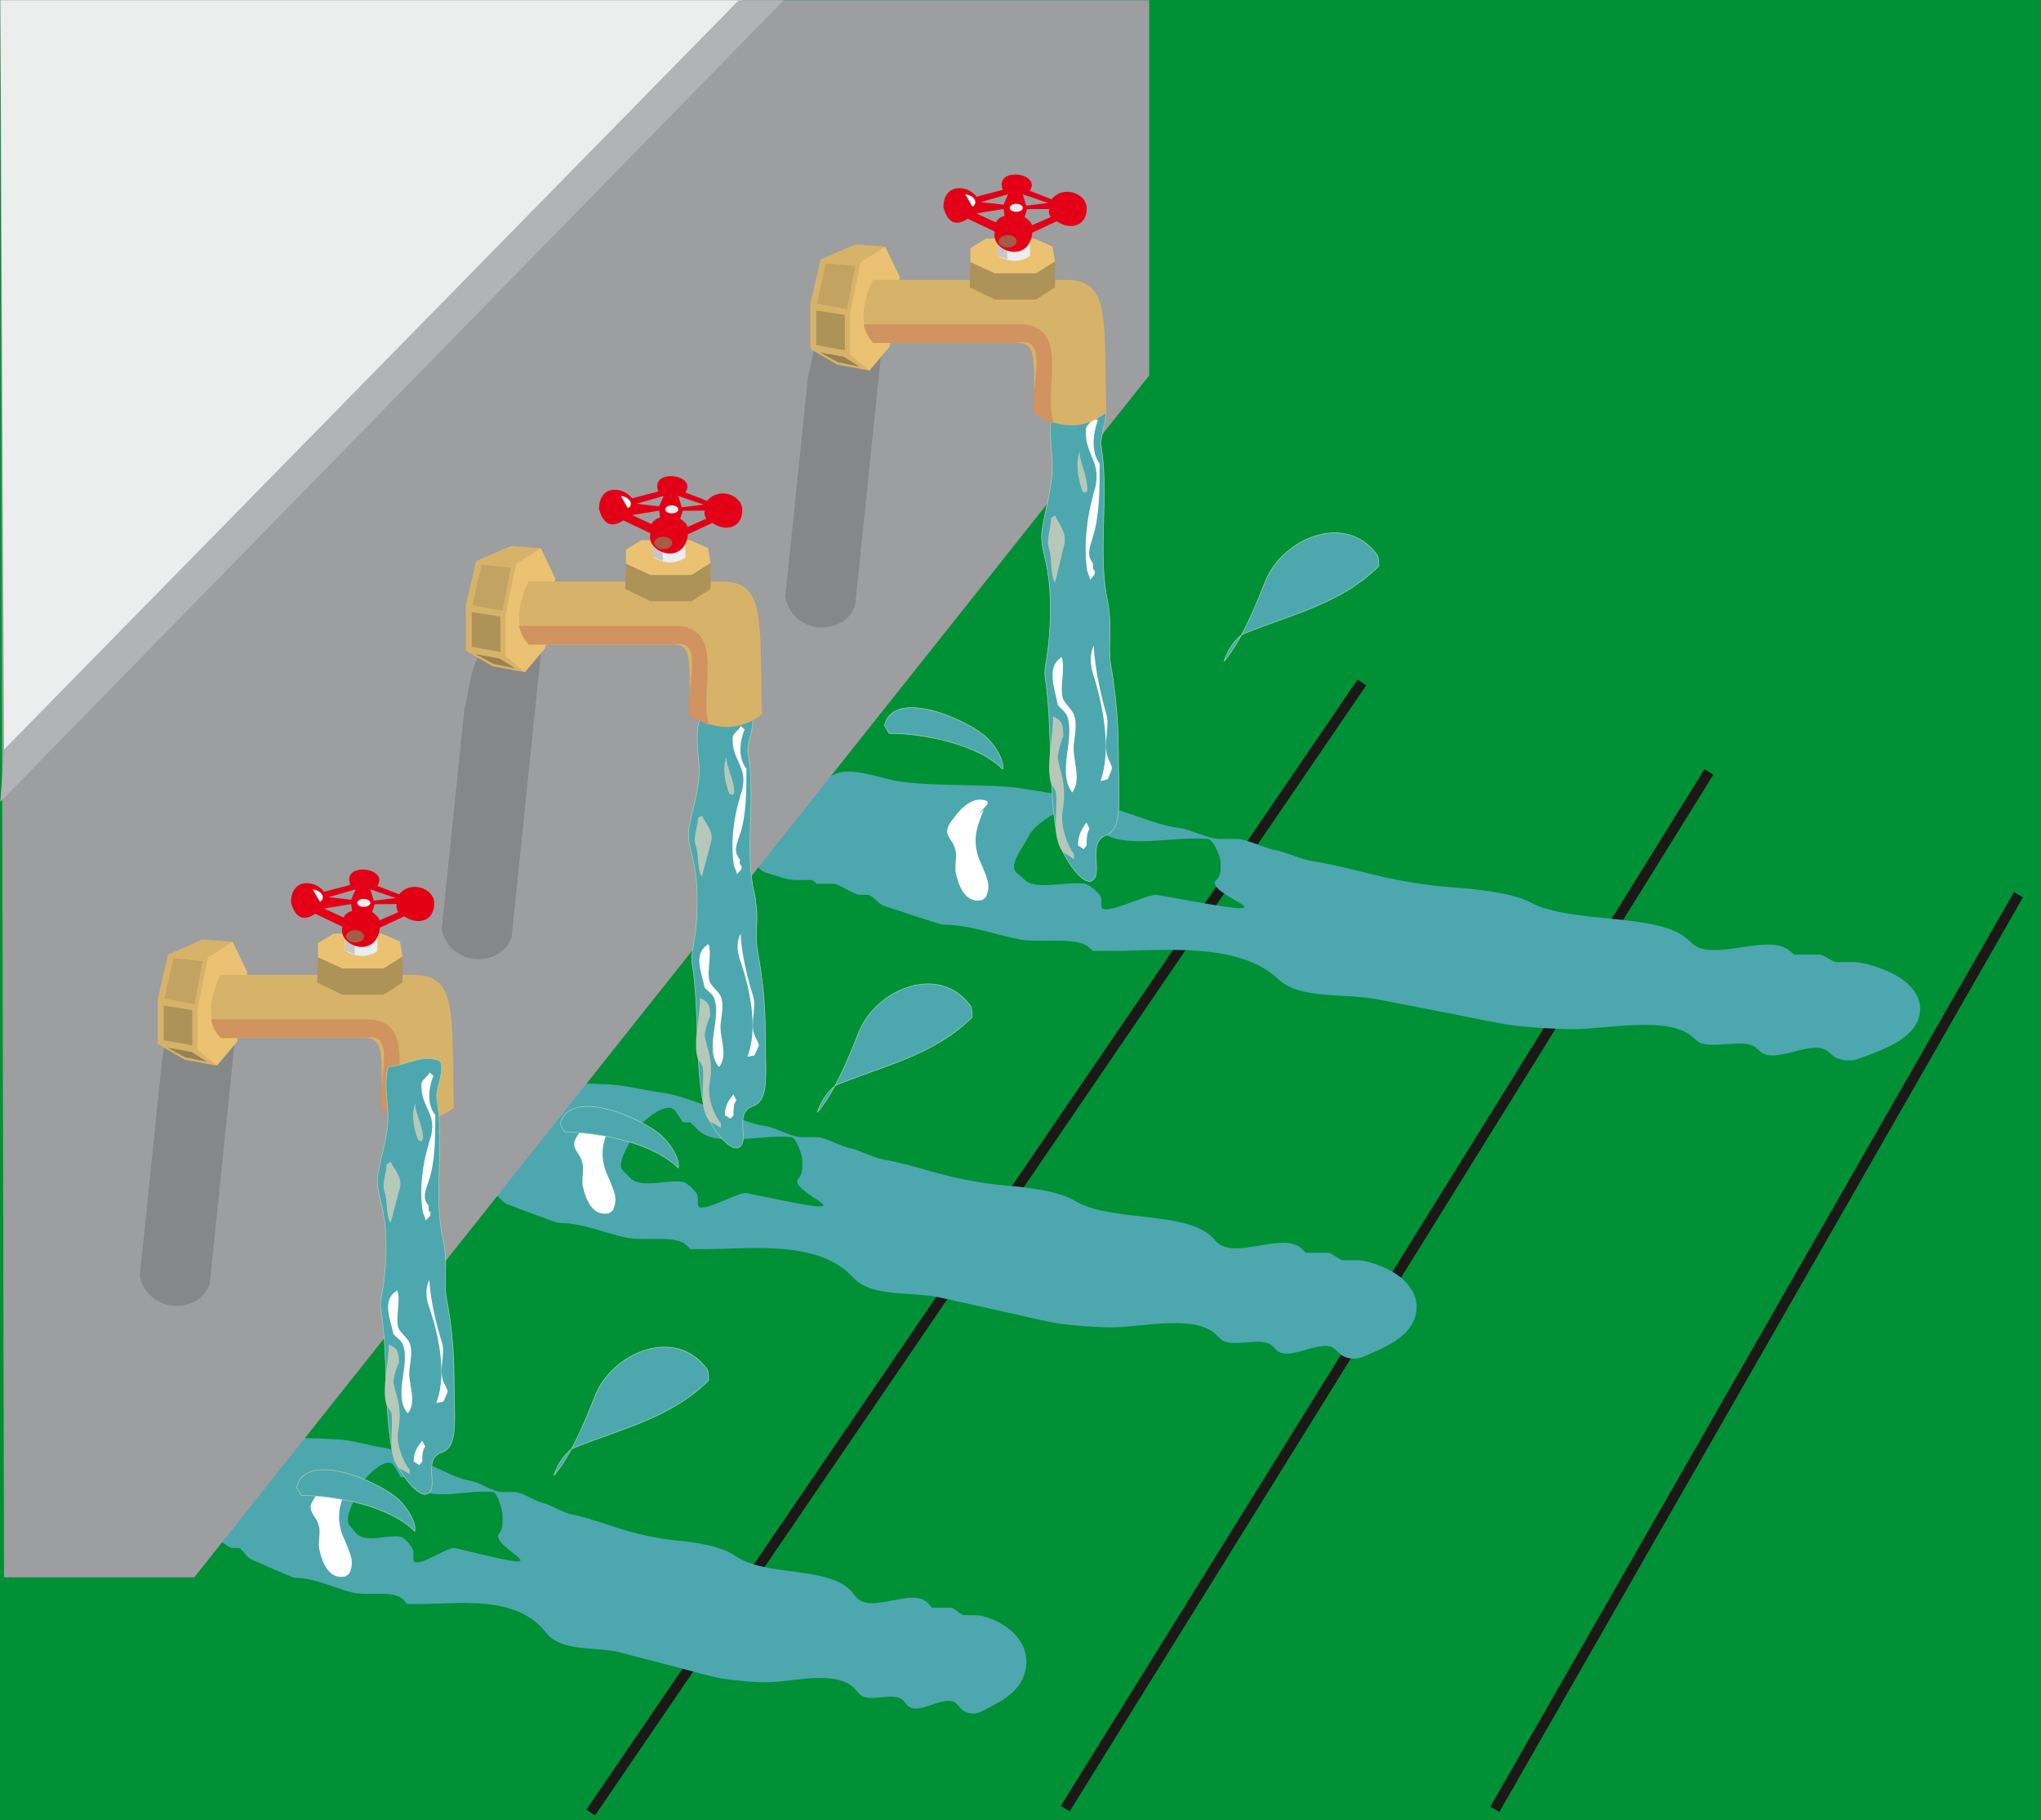 <svg xmlns="http://www.w3.org/2000/svg" xml:space="preserve" width="279.35mm" height="941.48" fill-rule="evenodd" stroke-linejoin="round" stroke-width="28.222" preserveAspectRatio="xMidYMid" version="1.2" viewBox="0 0 27935 24910"><rect x="0" y="0" width="27935" height="24910" fill="#333333" stroke="none"/><defs class="ClipPathGroup"><clipPath id="a" clipPathUnits="userSpaceOnUse"><path d="M0 0h27935v24910H0z"/></clipPath></defs><g class="SlideGroup"><g class="Slide" clip-path="url(#a)"><g class="Page"><g class="com.sun.star.drawing.PolyPolygonShape"><path fill="none" d="M0 0h27937v24912H0z" class="BoundingBox"/><path fill="#009035" d="M0 0h27936v24911H0V0Zm0 0Z"/></g><g fill="none" class="com.sun.star.drawing.LineShape"><path d="M8026 9299h10674v15548H8026z" class="BoundingBox"/><path stroke="#1B1918" stroke-linejoin="miter" stroke-width="142" d="M18640 9340 8085 24805"/></g><g fill="none" class="com.sun.star.drawing.LineShape"><path d="M14519 10526h8933v14264h-8933z" class="BoundingBox"/><path stroke="#1B1918" stroke-linejoin="miter" stroke-width="142" d="m23390 10564-8810 14187"/></g><g fill="none" class="com.sun.star.drawing.LineShape"><path d="M20398 12209h7291v12589h-7291z" class="BoundingBox"/><path stroke="#1B1918" stroke-linejoin="miter" stroke-width="142" d="m27626 12245-7166 12516"/></g><g class="com.sun.star.drawing.ClosedBezierShape"><path fill="none" d="M10352 10558h15932v3956H10352z" class="BoundingBox"/><path fill="#4DA7AF" d="M11529 10564c180-25 419 46 640 101 373 97 1165 66 1628 102 180 13 526 84 697 102 297 30 660 167 932 256 228 74 467 175 698 203 178 21 399 153 582 153h231c127 0 356 125 523 153 125 20 353 132 524 155 180 25 477 97 698 152 374 97 815 176 1219 204 290 20 803 73 1049 205 557 300 1744 132 2153 508l58 54c282 261 1047-153 1336 101l59 51h350c56 0 173 102 231 102h234c127 0 373 76 523 152 285 142 475 382 348 664-122 267-503 396-813 511-104 38-269 20-350-51l-59-51c-208-183-718 183-927 0l-58-51c-168-147-648 46-815-101l-59-51c-330-290-1164-104-1632-104-231 0-584-23-812-51-178-20-587-109-816-153-302-58-708-137-1044-203-431-86-1049-2-1338-257l-59-51c-546-480-1567-356-2268-356h-231l-58-50c-168-148-647-56-934-105-302-53-696-203-1046-203-58 0-241-71-348-101-74-21-358-122-465-153-76-20-173-155-231-155h-119c-59 0-290-152-348-152h-234l-58-51h-232c-127 0-299-71-406-102-76-20-164-114-117-203 74-129 330-237 351-308 43-147 66-290 172-409 160-178 435-429 641-457Zm0 0Zm3198 561c-132-168-580 173-641 305-63 141-294 405-172 511l114 102c165 145 588 13 816 51 79 13 231 152 231 203v104c0 160 633-175 757-155l582 104c1359 242 28-129 234-307 40-35 58-102 58-152v-102c0-51-94-301-175-308-463-43-1169 151-1456-102l-114-101h-117l-117-153Z"/></g><g class="com.sun.star.drawing.ClosedBezierShape"><path fill="none" d="M5403 14639h13988v3956H5403z" class="BoundingBox"/><path fill="#4DA7AF" d="M6436 14645c157-25 368 46 561 101 328 97 1024 66 1430 102 158 13 463 84 613 102 260 30 580 167 818 256 201 74 409 175 612 203 158 21 351 153 511 153h203c112 0 313 125 460 153 109 20 310 132 460 155 157 25 419 97 612 152 327 97 716 176 1072 204 254 20 703 73 919 205 490 300 1533 132 1891 508l51 54c249 261 919-153 1173 101l51 51h307c51 0 153 102 204 102h205c112 0 328 76 460 152 249 142 417 382 305 664-107 267-442 396-714 511-91 38-236 20-307-51l-51-51c-183-183-633 183-815 0l-51-51c-148-147-569 46-716-101l-51-51c-290-290-1022-104-1431-104-203 0-513-23-714-51-158-20-516-109-716-153-267-58-623-137-917-203-379-86-922-2-1176-257l-51-51c-480-480-1377-356-1991-356h-204l-50-50c-148-148-568-56-819-105-267-53-612-203-920-203-51 0-211-71-305-101-66-21-315-122-409-153-66-20-152-155-203-155h-104c-51 0-254-152-305-152h-205l-51-51h-203c-112 0-265-71-359-102-66-20-143-114-101-203 63-129 289-237 307-308 38-147 59-290 153-409 139-178 381-429 561-457Zm0 0Zm2808 561c-115-168-509 173-563 305-56 141-259 405-152 511l101 102c145 145 517 13 718 51 68 13 203 152 203 203v104c0 160 554-175 663-155l510 104c1194 242 26-129 206-307 36-35 51-102 51-152v-102c0-51-81-301-152-308-407-43-1027 151-1278-102l-102-101h-101l-104-153Z"/></g><g class="com.sun.star.drawing.ClosedBezierShape"><path fill="none" d="M2121 19497h11930v3955H2121z" class="BoundingBox"/><path fill="#4DA7AF" d="M3002 19502c134-25 315 46 480 101 279 97 871 66 1219 102 135 13 394 84 521 102 221 30 495 167 698 256 170 74 348 175 523 203 133 21 298 153 435 153h173c96 0 266 125 393 153 92 20 264 132 391 155 135 25 360 97 525 152 279 97 609 176 914 204 216 20 599 73 782 205 419 300 1308 132 1613 508l43 54c214 261 785-153 1001 101l43 51h262c43 0 132 102 175 102h175c94 0 280 76 392 152 213 142 355 382 259 664-89 267-376 396-607 511-79 38-204 20-262-51l-46-51c-155-183-538 183-693 0l-43-51c-127-147-485 46-612-101l-44-51c-246-290-871-104-1219-104-173 0-439-23-609-51-135-20-440-109-610-153-229-58-531-137-782-203-323-86-789-2-1005-257l-43-51c-411-480-1176-356-1699-356h-173l-43-50c-127-148-485-56-698-105-229-53-524-203-785-203-43 0-181-71-259-101-56-21-270-122-351-153-56-20-129-155-173-155h-89c-43 0-215-152-259-152h-175l-43-51h-175c-94 0-224-71-305-102-56-20-121-114-86-203 53-129 246-237 261-308 33-147 51-290 130-409 119-178 325-429 480-457Zm0 0Zm2395 561c-99-168-434 173-480 305-48 141-221 405-130 511l87 102c124 145 439 13 612 51 58 13 173 152 173 203v104c0 160 472-175 563-155l437 104c1019 242 21-129 176-307 30-35 43-102 43-152v-102c0-51-69-301-130-308-348-43-876 151-1089-102l-87-101h-86l-89-153Z"/></g><g class="com.sun.star.drawing.PolyPolygonShape"><path fill="none" d="M5 3h15725v21584H5z" class="BoundingBox"/><path fill="#9C9E9F" d="M2659 21586 15729 5138V3H5l50 21583h2604Z"/></g><g class="com.sun.star.drawing.PolyPolygonShape"><path fill="none" d="M5 3h10162v10307H5z" class="BoundingBox"/><path fill="#ECEDED" d="M55 10309 10166 3H5l50 10306Z"/></g><g class="com.sun.star.drawing.PolyPolygonShape"><path fill="none" d="M5 3h10723v10970H5z" class="BoundingBox"/><path fill="#B1B3B4" d="M10112 3 55 10258l-50 714L10727 3h-615Z"/></g><g class="com.sun.star.drawing.ClosedBezierShape"><path fill="none" d="M6045 8679h1386v4448H6045z" class="BoundingBox"/><path fill="#868789" d="m6357 9697-312 3021c121 531 831 521 958 99l427-4133c-1065-68-941 558-1073 1013Z"/></g><g class="com.sun.star.drawing.ClosedBezierShape"><path fill="none" d="M1912 13424h1387v4448H1912z" class="BoundingBox"/><path fill="#868789" d="m2225 14442-312 3021c121 531 831 521 958 99l427-4133c-1065-68-941 558-1073 1013Z"/></g><g class="com.sun.star.drawing.ClosedBezierShape"><path fill="none" d="M10746 4140h1387v4448h-1387z" class="BoundingBox"/><path fill="#868789" d="m11059 5158-312 3021c121 531 831 521 958 99l427-4133c-1065-68-941 558-1073 1013Z"/></g><g class="com.sun.star.drawing.ClosedBezierShape"><path fill="none" d="M5767 16553h214v378h-214z" class="BoundingBox"/><path fill="#FFF" d="M5781 16859c-37 59 10 94 77 51 90-80 126-224 121-357 0 133-134 204-198 306Z"/></g><g class="com.sun.star.drawing.PolyPolygonShape"><path fill="none" d="M4351 12776h1160v718H4351z" class="BoundingBox"/><path fill="#EBC271" d="m4399 13231-48-133v-190l215-132h659l249 109 36 213-478 395-633-262Z"/></g><g class="com.sun.star.drawing.PolyPolygonShape"><path fill="none" d="M2583 12888h802v1697h-802z" class="BoundingBox"/><path fill="#EBC271" d="M2702 13050v743l-119 584 386 206 277-328 138-953-199-414-483 162Z"/></g><g class="com.sun.star.drawing.PolyPolygonShape"><path fill="none" d="M2159 12856h1029v1728H2159z" class="BoundingBox"/><path fill="#D7B369" d="m2301 13062-142 606v618l368 216 443 81-267-216v-565l145-699 338-216-412-30-473 205Z"/></g><g class="com.sun.star.drawing.PolyPolygonShape"><path fill="none" d="M2249 13114h526v630h-526z" class="BoundingBox"/><path fill="#C3A361" d="m2374 13114-124 554 412 74 112-588-400-40Z"/></g><g class="com.sun.star.drawing.PolyPolygonShape"><path fill="none" d="M2239 13762h394v546h-394z" class="BoundingBox"/><path fill="#AE9358" d="m2240 13762 392 60v485l-392-71v-474Z"/></g><g class="com.sun.star.drawing.PolyPolygonShape"><path fill="none" d="M2291 14335h548v199h-548z" class="BoundingBox"/><path fill="#9A824F" d="m2291 14336 331 61 216 136-301-62-246-135Z"/></g><g class="com.sun.star.drawing.ClosedBezierShape"><path fill="none" d="M2888 13341h3325v1994H2888z" class="BoundingBox"/><path fill="#D7B369" d="M3019 13342h2618c625-10 544 472 574 1818-307 236-655 226-986 0-10-738 43-964-244-954H3029c-235-226-132-638-10-864Z"/></g><g class="com.sun.star.drawing.ClosedBezierShape"><path fill="none" d="M2888 13950h2606v1366H2888z" class="BoundingBox"/><path fill="#D19360" d="M2888 13950h2125c737 0 320 910 480 1365l-267-134c-78-326 237-1089-233-975H3020c-66-74-112-155-132-256Z"/></g><g class="com.sun.star.drawing.PolyPolygonShape"><path fill="none" d="M4341 13088h1170v526H4341z" class="BoundingBox"/><path fill="#AE9358" d="m4351 13099 335 155h562l262-165v356l-262 168h-562l-345-168 10-346Z"/></g><g class="com.sun.star.drawing.ClosedBezierShape"><path fill="none" d="M4722 12705h444v378h-444z" class="BoundingBox"/><path fill="#ECEDED" d="M4722 13005v-300h443v310c-133 97-310 84-443-10Z"/></g><g class="com.sun.star.drawing.PolyPolygonShape"><path fill="none" d="M4721 12705h135v360h-135z" class="BoundingBox"/><path fill="#C5C7C8" d="M4855 12705v359l-133-59v-300h133Z"/></g><g class="com.sun.star.drawing.ClosedBezierShape"><path fill="none" d="M3983 11900h1962v1060H3983z" class="BoundingBox"/><path fill="#E30016" d="m4315 12505 372 177c-71 265 465 455 513 13l334-155c190 132 419 61 409-189-8-193-323-310-480-112l-298-116c167-251-491-335-371-13l-359 94c-120-165-452-191-452 145 35 133 119 300 332 156Zm0 0Zm491-133-371 61 265 122c30-58 96-88 119-86l-13-97Zm0 0Zm61-201-61 142-309-35 370-107Zm0 0Zm201 0 48 155 300-36-348-119Zm0 0Zm61 203 302-2c-17 38 10 102 21 110l-259 114c2-43-89-109-100-114l36-108Z"/></g><g class="com.sun.star.drawing.ClosedBezierShape"><path fill="none" d="M4280 12172h140v167h-140z" class="BoundingBox"/><path fill="#FFF" d="m4280 12172 97 166c71-23 58-144-97-166Z"/></g><g class="com.sun.star.drawing.ClosedBezierShape"><path fill="none" d="M4890 12301h180v111h-180z" class="BoundingBox"/><path fill="#ECEDED" d="M4979 12301c50 0 90 25 90 56 0 28-40 54-90 54-49 0-89-26-89-54 0-31 40-56 89-56Z"/></g><g class="com.sun.star.drawing.ClosedBezierShape"><path fill="none" d="M4737 12730h248v170h-248z" class="BoundingBox"/><path fill="#A65B45" d="M4862 12899c66 0 122-38 122-85 0-46-56-84-122-84-70 0-125 38-125 84 0 47 55 85 125 85Z"/></g><g class="com.sun.star.drawing.ClosedBezierShape"><path fill="none" d="M9419 9740h1069v5975H9419z" class="BoundingBox"/><path fill="#4DA7AF" d="M9575 9857c-53 125-28 409-13 549 38 315-78 630-129 912-40 203 51 378 76 566 53 282 38 755-13 1022-12 79-38 188-25 267 104 627 38 1336 157 1948 38 221 339 648 481 582 168-79-78-473 196-567 236-81 168-454 168-1051 0-361-41-739-105-1069-38-204 16-456-25-662 0-61-25-157-38-218-104-582 38-1258-66-1824-25-157 104-361 51-518l-13-15c-208-109-506 78-702 78Z"/><path fill="none" stroke="#A7D4AC" stroke-linejoin="miter" stroke-width="8" d="M9575 9857c-53 125-28 409-13 549 38 315-78 630-129 912-40 203 51 378 76 566 53 282 38 755-13 1022-12 79-38 188-25 267 104 627 38 1336 157 1948 38 221 339 648 481 582 168-79-78-473 196-567 236-81 168-454 168-1051 0-361-41-739-105-1069-38-204 16-456-25-662 0-61-25-157-38-218-104-582 38-1258-66-1824-25-157 104-361 51-518l-13-15c-208-109-506 78-702 78Z"/></g><g class="com.sun.star.drawing.ClosedBezierShape"><path fill="none" d="M5160 14481h1069v5974H5160z" class="BoundingBox"/><path fill="#4DA7AF" d="M5316 14597c-53 125-28 409-13 549 38 315-78 630-129 912-40 203 51 378 76 566 53 282 38 755-13 1022-12 79-38 188-25 267 104 627 38 1336 157 1948 38 221 339 648 481 582 168-79-78-473 196-567 236-81 168-454 168-1051 0-361-41-739-105-1069-38-204 16-456-25-662 0-61-25-157-38-218-104-582 38-1258-66-1824-25-157 104-361 51-518l-13-15c-208-109-506 78-702 78Z"/><path fill="none" stroke="#A7D4AC" stroke-linejoin="miter" stroke-width="8" d="M5316 14597c-53 125-28 409-13 549 38 315-78 630-129 912-40 203 51 378 76 566 53 282 38 755-13 1022-12 79-38 188-25 267 104 627 38 1336 157 1948 38 221 339 648 481 582 168-79-78-473 196-567 236-81 168-454 168-1051 0-361-41-739-105-1069-38-204 16-456-25-662 0-61-25-157-38-218-104-582 38-1258-66-1824-25-157 104-361 51-518l-13-15c-208-109-506 78-702 78Z"/></g><g class="com.sun.star.drawing.ClosedBezierShape"><path fill="none" d="M14253 5491h1069v6575h-1069z" class="BoundingBox"/><path fill="#4DA7AF" d="M14409 5618c-53 137-28 450-13 605 38 345-78 693-129 1003-40 223 51 416 76 622 53 313 38 831-13 1126-12 87-38 206-25 295 104 691 38 1471 157 2144 38 244 339 714 481 640 168-86-78-521 196-622 236-92 168-501 168-1159 0-396-41-815-105-1178-38-224 16-502-25-728 0-66-25-172-38-241-104-640 38-1382-66-2007-25-172 104-396 51-571l-13-15c-208-119-506 86-702 86Z"/><path fill="none" stroke="#A7D4AC" stroke-linejoin="miter" stroke-width="8" d="M14409 5618c-53 137-28 450-13 605 38 345-78 693-129 1003-40 223 51 416 76 622 53 313 38 831-13 1126-12 87-38 206-25 295 104 691 38 1471 157 2144 38 244 339 714 481 640 168-86-78-521 196-622 236-92 168-501 168-1159 0-396-41-815-105-1178-38-224 16-502-25-728 0-66-25-172-38-241-104-640 38-1382-66-2007-25-172 104-396 51-571l-13-15c-208-119-506 86-702 86Z"/></g><g class="com.sun.star.drawing.PolyPolygonShape"><path fill="none" d="M8567 7390h1160v719H8567z" class="BoundingBox"/><path fill="#EBC271" d="m8615 7846-48-133v-190l215-132h659l249 109 36 213-478 395-633-262Z"/></g><g class="com.sun.star.drawing.PolyPolygonShape"><path fill="none" d="M6800 7503h802v1696h-802z" class="BoundingBox"/><path fill="#EBC271" d="M6919 7665v743l-119 584 386 206 277-328 138-953-199-414-483 162Z"/></g><g class="com.sun.star.drawing.PolyPolygonShape"><path fill="none" d="M6375 7473h1028v1727H6375z" class="BoundingBox"/><path fill="#D7B369" d="m6517 7678-142 606v618l368 216 443 81-267-216v-565l145-699 338-216-412-30-473 205Z"/></g><g class="com.sun.star.drawing.PolyPolygonShape"><path fill="none" d="M6466 7729h526v630h-526z" class="BoundingBox"/><path fill="#C3A361" d="m6591 7729-124 554 412 74 112-588-400-40Z"/></g><g class="com.sun.star.drawing.PolyPolygonShape"><path fill="none" d="M6457 8377h393v546h-393z" class="BoundingBox"/><path fill="#AE9358" d="m6457 8377 392 60v485l-392-71v-474Z"/></g><g class="com.sun.star.drawing.PolyPolygonShape"><path fill="none" d="M6507 8951h548v198h-548z" class="BoundingBox"/><path fill="#9A824F" d="m6507 8951 331 61 216 136-301-62-246-135Z"/></g><g class="com.sun.star.drawing.ClosedBezierShape"><path fill="none" d="M7105 7958h3325v1993H7105z" class="BoundingBox"/><path fill="#D7B369" d="M7236 7958h2618c625-10 544 472 574 1818-307 236-655 226-986 0-10-738 43-964-244-954H7246c-235-226-132-638-10-864Z"/></g><g class="com.sun.star.drawing.ClosedBezierShape"><path fill="none" d="M7104 8565h2606v1366H7104z" class="BoundingBox"/><path fill="#D19360" d="M7104 8565h2125c737 0 320 910 480 1365l-267-134c-78-326 237-1089-233-975H7236c-66-74-112-155-132-256Z"/></g><g class="com.sun.star.drawing.PolyPolygonShape"><path fill="none" d="M8557 7704h1170v525H8557z" class="BoundingBox"/><path fill="#AE9358" d="m8567 7714 335 155h562l262-165v356l-262 168h-562l-345-168 10-346Z"/></g><g class="com.sun.star.drawing.ClosedBezierShape"><path fill="none" d="M8937 7320h445v378h-445z" class="BoundingBox"/><path fill="#ECEDED" d="M8938 7620v-300h443v310c-133 97-310 84-443-10Z"/></g><g class="com.sun.star.drawing.PolyPolygonShape"><path fill="none" d="M8938 7320h134v360h-134z" class="BoundingBox"/><path fill="#C5C7C8" d="M9071 7320v359l-133-59v-300h133Z"/></g><g class="com.sun.star.drawing.ClosedBezierShape"><path fill="none" d="M8199 6515h1962v1061H8199z" class="BoundingBox"/><path fill="#E30016" d="m8531 7121 372 177c-71 265 465 455 513 13l334-155c190 132 419 61 409-189-8-193-323-310-480-112l-298-116c167-251-491-335-371-13l-359 94c-120-165-452-191-452 145 35 133 119 300 332 156Zm0 0Zm491-133-371 61 265 122c30-58 96-88 119-86l-13-97Zm0 0Zm61-201-61 142-309-35 370-107Zm0 0Zm201 0 48 155 300-36-348-119Zm0 0Zm61 203 302-2c-17 38 10 102 21 110l-259 114c2-43-89-109-100-114l36-108Z"/></g><g class="com.sun.star.drawing.ClosedBezierShape"><path fill="none" d="M8496 6787h140v168h-140z" class="BoundingBox"/><path fill="#FFF" d="m8496 6787 97 166c71-23 58-144-97-166Z"/></g><g class="com.sun.star.drawing.ClosedBezierShape"><path fill="none" d="M9106 6915h180v112h-180z" class="BoundingBox"/><path fill="#ECEDED" d="M9195 6916c50 0 90 25 90 56 0 28-40 54-90 54-49 0-89-26-89-54 0-31 40-56 89-56Z"/></g><g class="com.sun.star.drawing.ClosedBezierShape"><path fill="none" d="M8954 7346h248v170h-248z" class="BoundingBox"/><path fill="#A65B45" d="M9079 7515c66 0 122-38 122-85 0-46-56-84-122-84-70 0-125 38-125 84 0 47 55 85 125 85Z"/></g><g class="com.sun.star.drawing.ClosedBezierShape"><path fill="none" d="M10024 9936h195v2029h-195z" class="BoundingBox"/><path fill="#FFF" d="M10137 9936c-12 45-92 93-105 139-12 33 0 94 0 127 38 236 185 316 131 583 0 30-38 109-38 140-80 251-130 615-80 912 0 33 39 79 39 127 13-15 66-63 66-78v-33l-25-31v-63c-93-110-41-204 0-332 92-266 92-612 92-909-120-143-92-379-25-537l-55-45Z"/></g><g class="com.sun.star.drawing.ClosedBezierShape"><path fill="none" d="M5765 14676h195v2029h-195z" class="BoundingBox"/><path fill="#FFF" d="M5878 14676c-12 45-92 93-105 139-12 33 0 94 0 127 38 236 185 316 131 583 0 30-38 109-38 140-80 251-130 615-80 912 0 33 39 79 39 127 13-15 66-63 66-78v-33l-25-31v-63c-93-110-41-204 0-332 92-266 92-612 92-909-120-143-92-379-25-537l-55-45Z"/></g><g class="com.sun.star.drawing.ClosedBezierShape"><path fill="none" d="M14858 5705h195v2232h-195z" class="BoundingBox"/><path fill="#FFF" d="M14971 5705c-12 50-92 104-105 154-12 36 0 102 0 140 38 259 185 346 131 640 0 33-38 120-38 153-80 277-130 679-80 1004 0 38 39 89 39 140 13-16 66-69 66-87v-35l-25-33v-71c-93-120-41-224 0-364 92-292 92-674 92-1001-120-158-92-417-25-590l-55-50Z"/></g><g class="com.sun.star.drawing.ClosedBezierShape"><path fill="none" d="M10095 12778h293v1684h-293z" class="BoundingBox"/><path fill="#FFF" d="M10136 12779c-52 93-52 220-12 345 130 363 263 946 105 1337 25 0 63-15 92-15 26-31 51-109 66-143-15-60-53-109-66-154-54-158 38-364-14-521-66-204-158-565-171-849Z"/></g><g class="com.sun.star.drawing.ClosedBezierShape"><path fill="none" d="M5836 17518h293v1683h-293z" class="BoundingBox"/><path fill="#FFF" d="M5877 17518c-52 93-52 220-12 345 130 363 263 946 105 1337 25 0 63-15 92-15 26-31 51-109 66-142-15-61-53-110-66-155-54-158 38-364-14-521-66-204-158-565-171-849Z"/></g><g class="com.sun.star.drawing.ClosedBezierShape"><path fill="none" d="M14929 8834h293v1854h-293z" class="BoundingBox"/><path fill="#FFF" d="M14970 8834c-52 104-52 243-12 380 130 400 263 1041 105 1473 25 0 63-18 92-18 26-33 51-119 66-157-15-66-53-119-66-170-54-174 38-400-14-573-66-226-158-623-171-935Z"/></g><g class="com.sun.star.drawing.ClosedBezierShape"><path fill="none" d="M9920 14978h160v332h-160z" class="BoundingBox"/><path fill="#FFF" d="M10038 14978c-67 78-117 157-117 285l78 46 39-46c0-64 0-158 41-207l-41-78Z"/></g><g class="com.sun.star.drawing.ClosedBezierShape"><path fill="none" d="M5662 19718h159v332h-159z" class="BoundingBox"/><path fill="#FFF" d="M5779 19718c-67 78-117 157-117 285l78 46 39-46c0-64 0-158 41-207l-41-78Z"/></g><g class="com.sun.star.drawing.ClosedBezierShape"><path fill="none" d="M14755 11257h159v366h-159z" class="BoundingBox"/><path fill="#FFF" d="M14872 11257c-67 86-117 172-117 313l78 51 39-51c0-69 0-174 41-227l-41-86Z"/></g><g class="com.sun.star.drawing.ClosedBezierShape"><path fill="none" d="M9572 12921h332v1683h-332z" class="BoundingBox"/><path fill="#FFF" d="M9644 13517c28 31 118 94 130 143 107 283-143 692 67 943 142-173-13-424 27-627 13-112 39-238 0-332-27-78-133-142-158-221-38-142 39-376-13-502-220 126-91 393-53 596Z"/></g><g class="com.sun.star.drawing.ClosedBezierShape"><path fill="none" d="M5311 17660h333v1684h-333z" class="BoundingBox"/><path fill="#FFF" d="M5384 18257c28 31 118 94 130 143 107 283-143 692 67 943 142-173-13-424 27-627 13-112 39-238 0-332-27-78-133-142-158-221-38-142 39-376-13-502-220 126-91 393-53 596Z"/></g><g class="com.sun.star.drawing.ClosedBezierShape"><path fill="none" d="M14406 8992h332v1854h-332z" class="BoundingBox"/><path fill="#FFF" d="M14478 9650c28 33 118 104 130 158 107 310-143 760 67 1037 142-190-13-468 27-692 13-122 39-259 0-363-27-86-133-157-158-244-38-156 39-415-13-554-220 139-91 434-53 658Z"/></g><g class="com.sun.star.drawing.ClosedBezierShape"><path fill="none" d="M9913 10358h138v523h-138z" class="BoundingBox"/><path fill="#B6C8B9" d="M9944 10358c-12 126 106 300 106 489l-25 33c-14 0-26-15-42-15-51-128-105-331-39-507Z"/></g><g class="com.sun.star.drawing.ClosedBezierShape"><path fill="none" d="M5654 15097h138v524h-138z" class="BoundingBox"/><path fill="#B6C8B9" d="M5685 15098c-12 126 106 300 106 489l-25 33c-14 0-26-15-42-15-51-128-105-331-39-507Z"/></g><g class="com.sun.star.drawing.ClosedBezierShape"><path fill="none" d="M14747 6170h138v574h-138z" class="BoundingBox"/><path fill="#B6C8B9" d="M14778 6170c-12 139 106 331 106 537l-25 36c-14 0-26-15-42-15-51-141-105-364-39-558Z"/></g><g class="com.sun.star.drawing.ClosedBezierShape"><path fill="none" d="M9509 11161h234v835h-234z" class="BoundingBox"/><path fill="#B6C8B9" d="M9607 11161c51 109 156 205 130 345l-130 489c-67-79-42-298-80-409-50-141 25-253 25-392l55-33Z"/></g><g class="com.sun.star.drawing.ClosedBezierShape"><path fill="none" d="M5250 15899h233v836h-233z" class="BoundingBox"/><path fill="#B6C8B9" d="M5347 15900c51 109 156 205 130 345l-130 489c-67-79-42-298-80-409-50-141 25-253 25-392l55-33Z"/></g><g class="com.sun.star.drawing.ClosedBezierShape"><path fill="none" d="M14343 7054h234v920h-234z" class="BoundingBox"/><path fill="#B6C8B9" d="M14441 7054c51 119 156 226 130 381l-130 537c-67-86-42-328-80-450-50-155 25-278 25-433l55-35Z"/></g><g class="com.sun.star.drawing.ClosedBezierShape"><path fill="none" d="M9526 13660h342v1777h-342z" class="BoundingBox"/><path fill="#B6C8B9" d="M9578 13660c118 45 143 93 143 251-25 30-76 203-76 267 0 15 25 94 25 109 66 206 79 346 39 567-26 173 66 409 158 518v64c-25-15-118-79-146-79-168-206-76-503-101-739 0-46-55-95-67-125-78-221 40-615 25-833Z"/></g><g class="com.sun.star.drawing.ClosedBezierShape"><path fill="none" d="M5266 18400h342v1777h-342z" class="BoundingBox"/><path fill="#B6C8B9" d="M5318 18400c118 45 143 93 143 251-25 30-76 203-76 267 0 15 25 94 25 109 66 206 79 346 39 567-26 173 66 409 158 518v64c-25-15-118-79-146-79-168-206-76-503-101-739 0-46-55-95-67-125-78-221 40-615 25-833Z"/></g><g class="com.sun.star.drawing.ClosedBezierShape"><path fill="none" d="M14359 9804h342v1958h-342z" class="BoundingBox"/><path fill="#B6C8B9" d="M14411 9804c118 50 143 104 143 276-25 33-76 225-76 296 0 15 25 102 25 119 66 226 79 381 39 623-26 191 66 453 158 572v71c-25-17-118-89-146-89-168-226-76-554-101-813 0-51-55-105-67-138-78-243 40-676 25-917Z"/></g><g class="com.sun.star.drawing.ClosedBezierShape"><path fill="none" d="M12101 9680h1632v857h-1632z" class="BoundingBox"/><path fill="#4DA7AF" d="M13724 10527c-340-344-1085-491-1555-491-20-23-41-86-63-107 126-534 1171-64 1405 171 130 127 236 321 213 427Z"/><path fill="none" stroke="#A7D4AC" stroke-linejoin="miter" stroke-width="8" d="M13724 10527c-340-344-1085-491-1555-491-20-23-41-86-63-107 126-534 1171-64 1405 171 130 127 236 321 213 427Z"/></g><g class="com.sun.star.drawing.ClosedBezierShape"><path fill="none" d="M16744 7288h2132v1779h-2132z" class="BoundingBox"/><path fill="#4DA7AF" d="M16754 9049c220-256 414-704 562-1088 236-598 1108-960 1535-364 20 43 20 106 20 151-510 510-1192 660-1833 918-104 43-234 213-284 383Z"/><path fill="none" stroke="#A7D4AC" stroke-linejoin="miter" stroke-width="8" d="M16754 9049c220-256 414-704 562-1088 236-598 1108-960 1535-364 20 43 20 106 20 151-510 510-1192 660-1833 918-104 43-234 213-284 383Z"/></g><g class="com.sun.star.drawing.ClosedBezierShape"><path fill="none" d="M11179 13460h2133v1779h-2133z" class="BoundingBox"/><path fill="#4DA7AF" d="M11189 15221c220-256 414-704 562-1088 236-598 1108-960 1535-364 20 43 20 106 20 151-510 510-1192 660-1833 918-104 43-234 213-284 383Z"/><path fill="none" stroke="#A7D4AC" stroke-linejoin="miter" stroke-width="8" d="M11189 15221c220-256 414-704 562-1088 236-598 1108-960 1535-364 20 43 20 106 20 151-510 510-1192 660-1833 918-104 43-234 213-284 383Z"/></g><g class="com.sun.star.drawing.ClosedBezierShape"><path fill="none" d="M7572 18431h2132v1779H7572z" class="BoundingBox"/><path fill="#4DA7AF" d="M7582 20192c220-256 414-704 562-1088 236-598 1108-960 1535-364 20 43 20 106 20 151-510 510-1192 660-1833 918-104 43-234 213-284 383Z"/><path fill="none" stroke="#A7D4AC" stroke-linejoin="miter" stroke-width="8" d="M7582 20192c220-256 414-704 562-1088 236-598 1108-960 1535-364 20 43 20 106 20 151-510 510-1192 660-1833 918-104 43-234 213-284 383Z"/></g><g class="com.sun.star.drawing.ClosedBezierShape"><path fill="none" d="M12964 10942h566v1384h-566z" class="BoundingBox"/><path fill="#FFF" d="M13465 11078c-74 195-147 348-94 577 13 74 46 135 74 201 58 155 122 249 53 411-5 18-53 54-74 54-222 38-308-216-341-371-20-86 13-201 0-287 0-13-15-47-15-62-21-86-121-155-102-254 15-74 102-168 142-221 87-102 235-228 390-168 79 33-86 135-86 173l53-53Z"/></g><g class="com.sun.star.drawing.ClosedBezierShape"><path fill="none" d="M7858 15227h567v1384h-567z" class="BoundingBox"/><path fill="#FFF" d="M8360 15363c-74 195-147 348-94 577 13 74 46 135 74 201 58 155 122 249 53 411-5 18-53 54-74 54-222 38-308-216-341-371-20-86 13-201 0-287 0-13-15-47-15-62-21-86-121-155-102-254 15-74 102-168 142-221 87-102 235-228 390-168 79 33-86 135-86 173l53-53Z"/></g><g class="com.sun.star.drawing.ClosedBezierShape"><path fill="none" d="M4252 20197h566v1384h-566z" class="BoundingBox"/><path fill="#FFF" d="M4753 20333c-74 195-147 348-94 577 13 74 46 135 74 201 58 155 122 249 53 411-5 18-53 54-74 54-222 38-308-216-341-371-20-86 13-201 0-287 0-13-15-47-15-62-21-86-121-155-102-254 15-74 102-168 142-221 87-102 235-228 390-168 79 33-86 135-86 173l53-53Z"/></g><g class="com.sun.star.drawing.PolyPolygonShape"><path fill="none" d="M13282 3263h1160v719h-1160z" class="BoundingBox"/><path fill="#EBC271" d="m13330 3719-48-133v-190l215-132h659l249 109 36 213-478 395-633-262Z"/></g><g class="com.sun.star.drawing.PolyPolygonShape"><path fill="none" d="M11514 3376h802v1696h-802z" class="BoundingBox"/><path fill="#EBC271" d="M11633 3538v743l-119 584 386 206 277-328 138-953-199-414-483 162Z"/></g><g class="com.sun.star.drawing.PolyPolygonShape"><path fill="none" d="M11090 3345h1028v1727h-1028z" class="BoundingBox"/><path fill="#D7B369" d="m11232 3550-142 606v618l368 216 443 81-267-216v-565l145-699 338-216-412-30-473 205Z"/></g><g class="com.sun.star.drawing.PolyPolygonShape"><path fill="none" d="M11181 3602h525v629h-525z" class="BoundingBox"/><path fill="#C3A361" d="m11305 3602-124 554 412 74 112-588-400-40Z"/></g><g class="com.sun.star.drawing.PolyPolygonShape"><path fill="none" d="M11170 4249h394v546h-394z" class="BoundingBox"/><path fill="#AE9358" d="m11171 4249 392 60v485l-392-71v-474Z"/></g><g class="com.sun.star.drawing.PolyPolygonShape"><path fill="none" d="M11222 4822h548v199h-548z" class="BoundingBox"/><path fill="#9A824F" d="m11222 4823 331 61 216 136-301-62-246-135Z"/></g><g class="com.sun.star.drawing.ClosedBezierShape"><path fill="none" d="M11818 3829h3326v1994h-3326z" class="BoundingBox"/><path fill="#D7B369" d="M11950 3830h2618c625-10 544 472 574 1818-307 236-655 226-986 0-10-738 43-964-244-954h-1952c-235-226-132-638-10-864Z"/></g><g class="com.sun.star.drawing.ClosedBezierShape"><path fill="none" d="M11819 4437h2606v1366h-2606z" class="BoundingBox"/><path fill="#D19360" d="M11819 4437h2125c737 0 320 910 480 1365l-267-134c-78-326 237-1089-233-975h-1973c-66-74-112-155-132-256Z"/></g><g class="com.sun.star.drawing.PolyPolygonShape"><path fill="none" d="M13272 3576h1170v525h-1170z" class="BoundingBox"/><path fill="#AE9358" d="m13282 3586 335 155h562l262-165v356l-262 168h-562l-345-168 10-346Z"/></g><g class="com.sun.star.drawing.ClosedBezierShape"><path fill="none" d="M13653 3193h444v378h-444z" class="BoundingBox"/><path fill="#ECEDED" d="M13653 3493v-300h443v310c-133 97-310 84-443-10Z"/></g><g class="com.sun.star.drawing.PolyPolygonShape"><path fill="none" d="M13652 3193h135v360h-135z" class="BoundingBox"/><path fill="#C5C7C8" d="M13786 3193v359l-133-59v-300h133Z"/></g><g class="com.sun.star.drawing.ClosedBezierShape"><path fill="none" d="M12912 2388h1963v1060h-1963z" class="BoundingBox"/><path fill="#E30016" d="m13245 2993 372 177c-71 265 465 455 513 13l334-155c190 132 419 61 409-189-8-193-323-310-480-112l-298-116c167-251-491-335-371-13l-359 94c-120-165-452-191-452 145 35 133 119 300 332 156Zm0 0Zm491-133-371 61 265 122c30-58 96-88 119-86l-13-97Zm0 0Zm61-201-61 142-309-35 370-107Zm0 0Zm201 0 48 155 300-36-348-119Zm0 0Zm61 203 302-2c-17 38 10 102 21 110l-259 114c2-43-89-109-100-114l36-108Z"/></g><g class="com.sun.star.drawing.ClosedBezierShape"><path fill="none" d="M13211 2659h140v167h-140z" class="BoundingBox"/><path fill="#FFF" d="m13211 2659 97 166c71-23 58-144-97-166Z"/></g><g class="com.sun.star.drawing.ClosedBezierShape"><path fill="none" d="M13820 2788h180v112h-180z" class="BoundingBox"/><path fill="#ECEDED" d="M13909 2789c50 0 90 25 90 56 0 28-40 54-90 54-49 0-89-26-89-54 0-31 40-56 89-56Z"/></g><g class="com.sun.star.drawing.ClosedBezierShape"><path fill="none" d="M13668 3217h248v171h-248z" class="BoundingBox"/><path fill="#A65B45" d="M13793 3387c66 0 122-38 122-85 0-46-56-84-122-84-70 0-125 38-125 84 0 47 55 85 125 85Z"/></g><g class="com.sun.star.drawing.ClosedBezierShape"><path fill="none" d="M7661 15137h1632v858H7661z" class="BoundingBox"/><path fill="#4DA7AF" d="M9284 15985c-340-344-1085-491-1555-491-20-23-41-86-63-107 126-534 1171-64 1405 171 130 127 236 321 213 427Z"/><path fill="none" stroke="#A7D4AC" stroke-linejoin="miter" stroke-width="8" d="M9284 15985c-340-344-1085-491-1555-491-20-23-41-86-63-107 126-534 1171-64 1405 171 130 127 236 321 213 427Z"/></g><g class="com.sun.star.drawing.ClosedBezierShape"><path fill="none" d="M4054 20109h1632v857H4054z" class="BoundingBox"/><path fill="#4DA7AF" d="M5677 20956c-340-344-1085-491-1555-491-20-23-41-86-63-107 126-534 1171-64 1405 171 130 127 236 321 213 427Z"/><path fill="none" stroke="#A7D4AC" stroke-linejoin="miter" stroke-width="8" d="M5677 20956c-340-344-1085-491-1555-491-20-23-41-86-63-107 126-534 1171-64 1405 171 130 127 236 321 213 427Z"/></g></g></g></g></svg>
